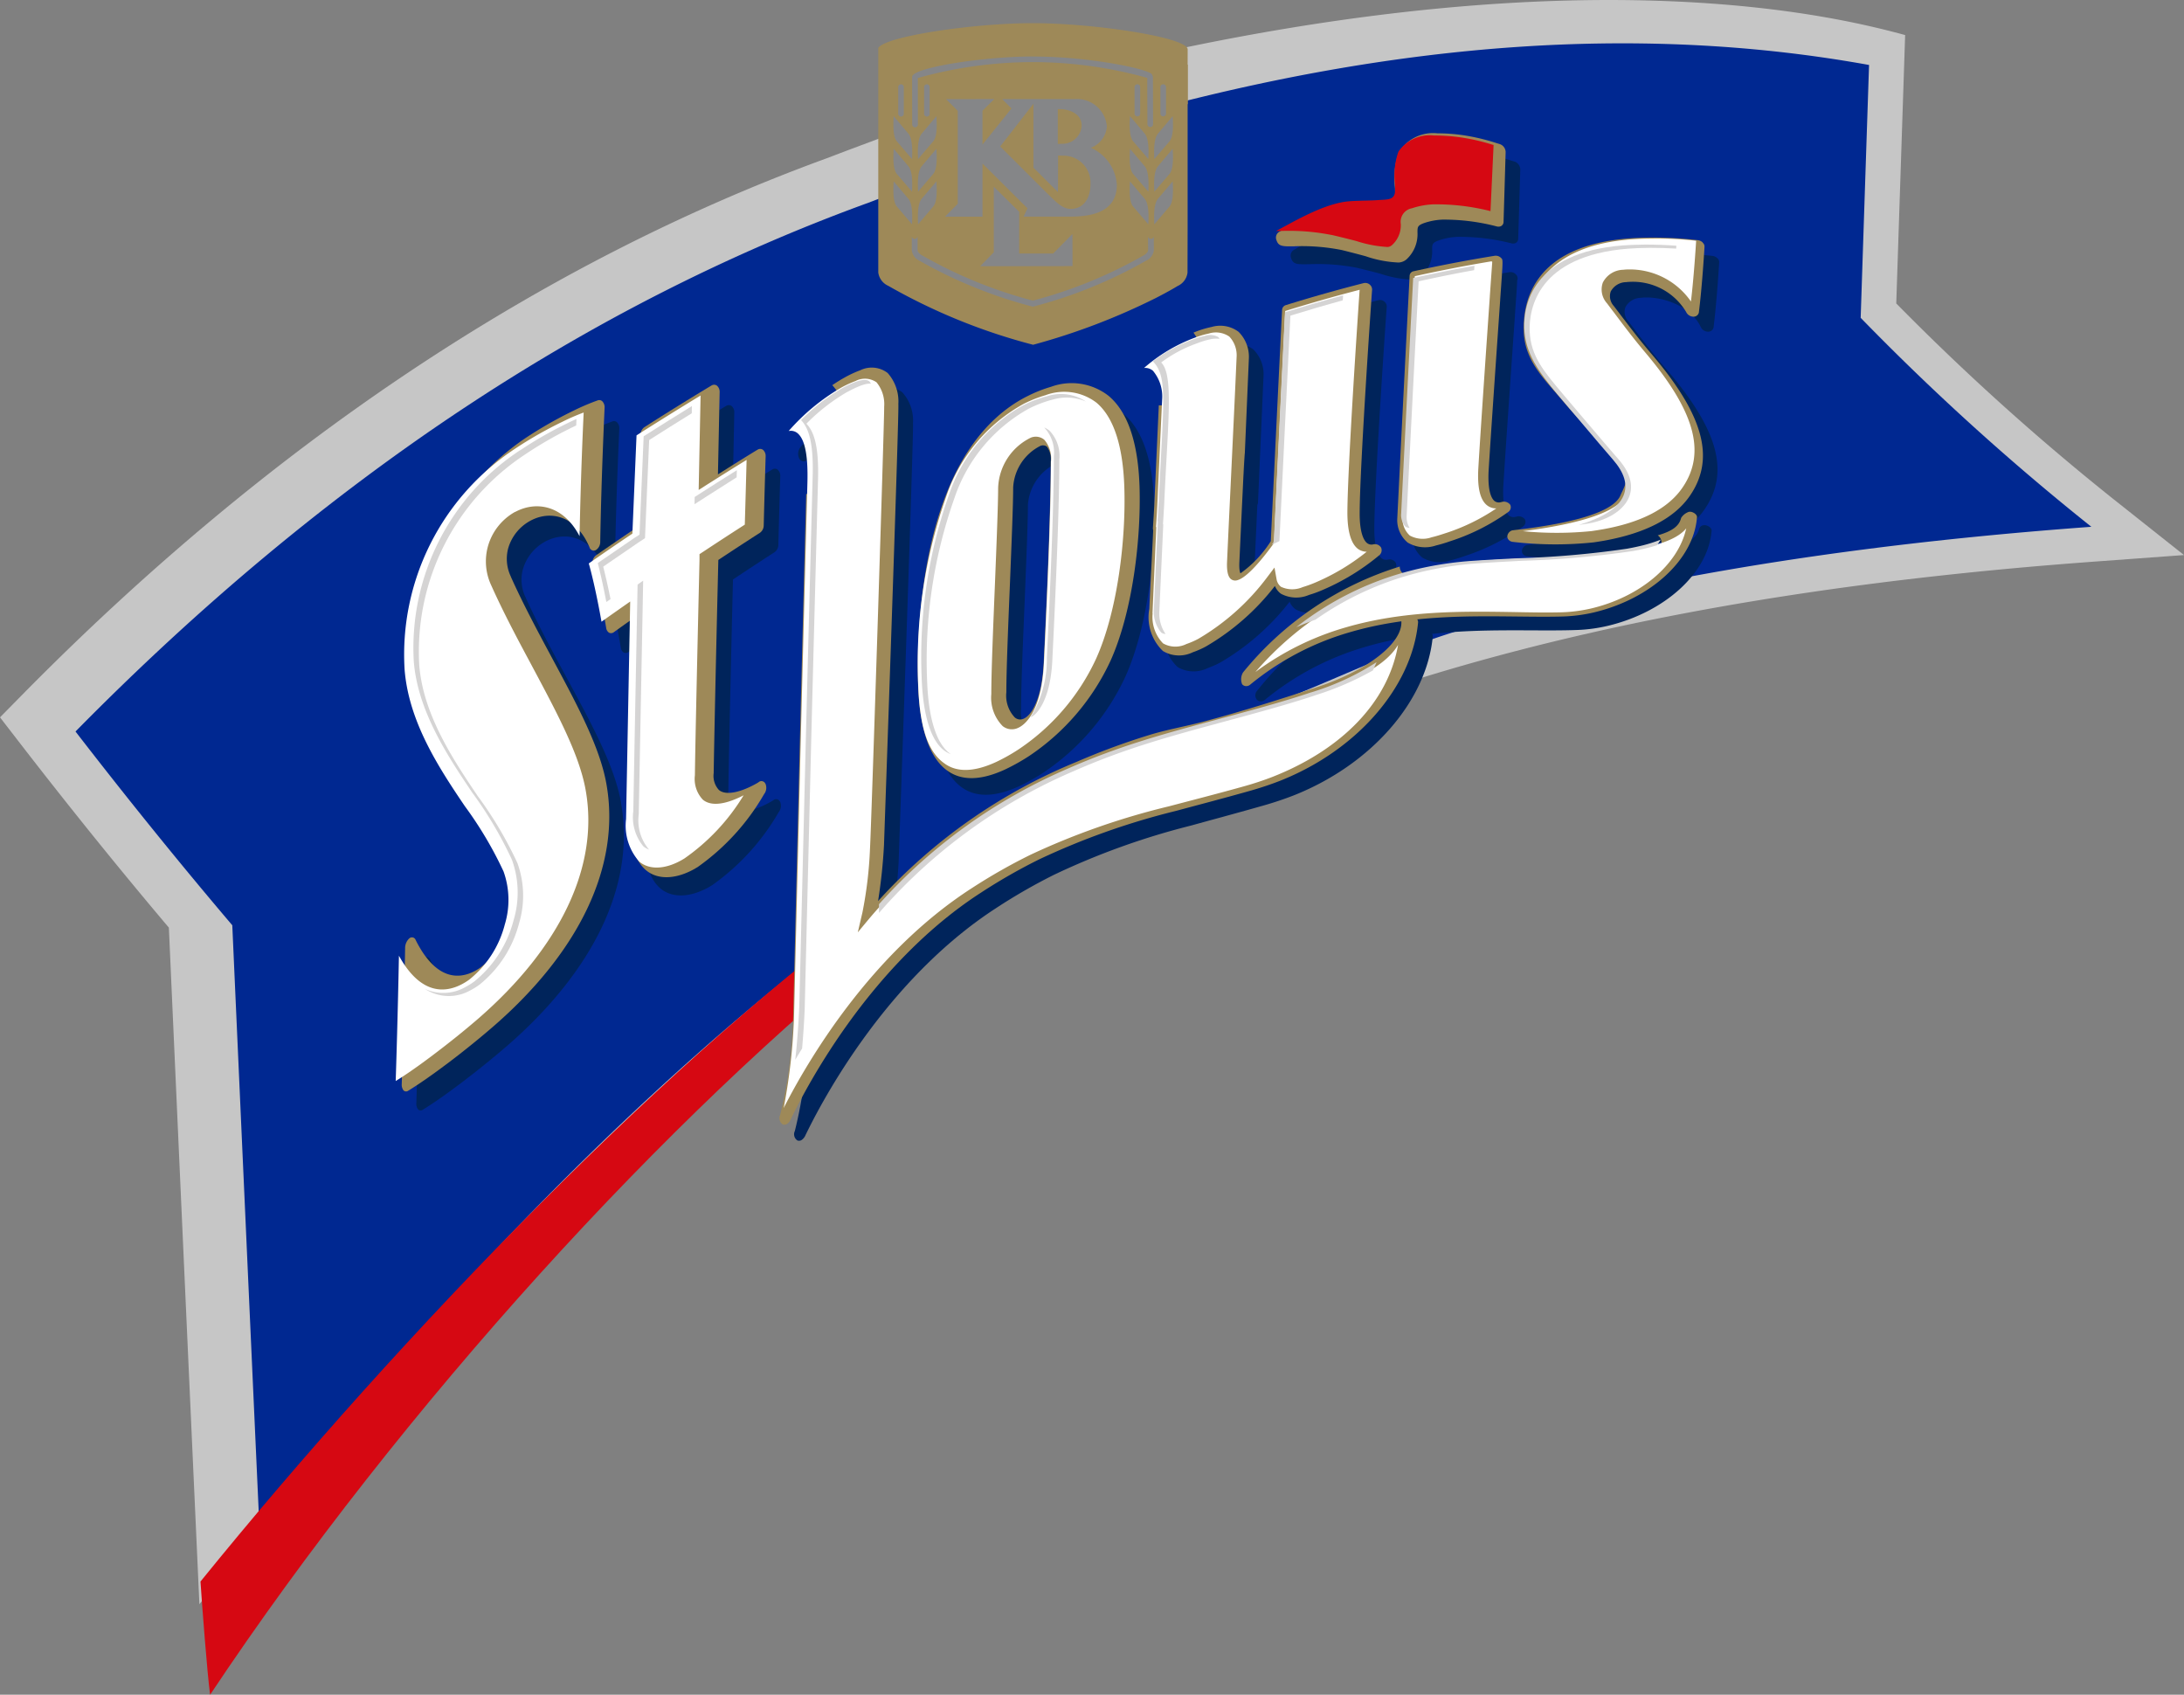 <svg id="Grupo_586" data-name="Grupo 586" xmlns="http://www.w3.org/2000/svg" xmlns:xlink="http://www.w3.org/1999/xlink" width="167.527" height="129.977" viewBox="0 0 167.527 129.977">
  <rect x="0" y="0" width="167.527" height="129.977" fill="#808080" stroke="none"/>
  <defs>
    <clipPath id="clip-path">
      <rect id="Rectángulo_1" data-name="Rectángulo 1" width="21.448" height="19.188" fill="none"/>
    </clipPath>
  </defs>
  <path id="Trazado_1" data-name="Trazado 1" d="M285.908,234.523a186.5,186.5,0,0,1-16.657-15.006l.682-20.583c-5.088-1.378-24.131-6.2-59.423,1.869l-1.523.4-.514-.116V212.6l-.005,1.929c-.176.1-.39.21-.638.336a40.286,40.286,0,0,1-6.894,2.687c-1.316-.385-2.488-.8-3.515-1.195-.854-.388-1.51-.726-1.94-.96v-8.451l-2.1.785v-1.664l-3.64,1.36c-.824.308-1.646.618-2.416.915-21.99,7.994-42.81,21.873-61.883,41.249l-1.645,1.671,1.432,1.855c3.816,4.944,7.689,9.742,11.52,14.273q1.01,22.587,2.021,44.822l.321,7.07,1.95-2.4.149,3.282,4.466-5.5c21.391-26.342,41.109-44.347,60.284-55.044,20.354-11.417,45.3-17.868,78.49-20.3l6.892-.505Z" transform="translate(-123.796 -196.245)" fill="#c6c6c6"/>
  <path id="Trazado_2" data-name="Trazado 2" d="M272.623,224.12q.321-9.74.643-19.39c-18.243-3.3-36.5-1.376-53.826,3.116v1.043l-.02,0v8.146L219.412,220a1.118,1.118,0,0,1-.657.88c-.009.005-.514.321-1.451.8a43.576,43.576,0,0,1-8.109,3.08,39.316,39.316,0,0,1-9.583-3.89,1.118,1.118,0,0,1-.659-.879v-5.62q-1.223.457-2.435.922c-21.46,7.8-41.717,21.147-60.829,40.558q6.013,7.786,12.026,14.86,1.029,23.025,2.059,45.682c19.2-23.637,39.31-43.53,61-55.629,2.852-1.6,5.552-3.658,8.707-4.451,9.58-2.406,15.419-6.308,23.445-8.533,15.477-4.292,31.579-6.471,47.392-7.63a189.3,189.3,0,0,1-17.7-16.032" transform="translate(-129.897 -199.747)" fill="#002891"/>
  <path id="Trazado_3" data-name="Trazado 3" d="M208.628,340.3c-17.007,12.188-37.764,33.64-53.252,52.744.1,1.592.528,7.181.737,8.684,14.724-22.114,35.24-44.56,52.515-58.25Z" transform="translate(-139.997 -271.747)" fill="#d60812"/>
  <path id="Trazado_4" data-name="Trazado 4" d="M233.78,291.565a.329.329,0,0,0-.461-.142.846.846,0,0,1-.07.053,2.3,2.3,0,0,1-.213.126c-.976.545-2.224.97-2.816.477a1.559,1.559,0,0,1-.4-1.277c.032-2.147.149-7.79.357-16.273q1.6-1.069,3.2-2.1a.7.7,0,0,0,.281-.555q.066-2.645.148-5.285a.627.627,0,0,0-.191-.476.355.355,0,0,0-.4-.034.122.122,0,0,0-.02.011c-1.019.623-2.031,1.26-3.047,1.907q.066-3.141.13-6.272a.611.611,0,0,0-.191-.488.361.361,0,0,0-.407-.035l-.006,0c-1.73,1.049-3.453,2.119-5.172,3.229a.7.7,0,0,0-.288.563q-.157,3.544-.306,7.1c-1.034.7-2.075,1.416-3.112,2.138a.71.71,0,0,0-.25.374.972.972,0,0,0-.005.491,44.029,44.029,0,0,1,1.035,4.678.5.5,0,0,0,.221.356.348.348,0,0,0,.347-.029s1.005-.725,1.556-1.111q-.158,7.7-.3,15.444c-.02,1.789.4,3.1,1.213,3.79.915.768,2.328.7,3.783-.14.063-.041.128-.076.189-.113a17.7,17.7,0,0,0,5.1-5.6.78.78,0,0,0,.1-.811" transform="translate(-173.953 -230.084)" fill="#00245b"/>
  <path id="Trazado_5" data-name="Trazado 5" d="M205.87,293.24c-.524-2.969-2.425-6.36-4.451-10.112-.993-1.832-2.017-3.754-2.88-5.662a3.105,3.105,0,0,1-.214-2.139,3.533,3.533,0,0,1,1.709-2.14c1.49-.814,3.468-.47,4.534,1.993a.334.334,0,0,0,.492.21.745.745,0,0,0,.332-.643c.093-5.256.334-10.147.332-10.193a.646.646,0,0,0-.141-.483.332.332,0,0,0-.372-.109,17.807,17.807,0,0,0-1.835.786,32.358,32.358,0,0,0-3.716,2.13,19.948,19.948,0,0,0-8.809,17.851,13.89,13.89,0,0,0,.441,2.5.706.706,0,0,1,.293.342c.8,1.916,2.693,2.787,3.553,4.637.324.7.632,1.405.931,2.119a21.135,21.135,0,0,1,2.4,5.831.6.6,0,0,1,0,.138l.019.043a5.234,5.234,0,0,1,.085,3.328,6.85,6.85,0,0,1-2.346,3.628c-.864.622-3.09,1.763-5.006-2.059a.3.3,0,0,0-.487-.106,1.014,1.014,0,0,0-.317.736c-.079,4.92-.259,10.35-.259,10.392a.711.711,0,0,0,.136.476.279.279,0,0,0,.356.026c1.3-.8,2.731-1.885,3.708-2.642,1.031-.8,2.065-1.653,2.922-2.4,6.453-5.662,9.7-12.211,8.579-18.48" transform="translate(-158.222 -231.645)" fill="#00245b"/>
  <path id="Trazado_6" data-name="Trazado 6" d="M327.113,264.378a.554.554,0,0,0-.581-.238.544.544,0,0,1-.477-.08c-.223-.164-.6-.7-.58-2.388.029-3.751.937-16.829.953-16.919a.49.49,0,0,0-.187-.4.516.516,0,0,0-.427-.11.013.013,0,0,0-.012,0q-3.006.776-5.995,1.72a.411.411,0,0,0-.286.386q-.437,8.744-.864,17.613a8.812,8.812,0,0,1-2.325,2.463s-.112-.137-.089-.8q.132-2.842.257-5.663a.545.545,0,0,0,.051-.182q.213-4.885.425-9.733a2.653,2.653,0,0,0-.791-2.028,2.349,2.349,0,0,0-2.067-.358,7.758,7.758,0,0,0-1.145.34c-.211.077-.408.164-.606.249,1.864,1.84,1.1,5.922-2.293,5.922h-.03q-.166,3.6-.328,7.211c-.056.985-.1,1.594-.1,1.636a.435.435,0,0,0,.022.159q-.145,3.233-.289,6.481a3.344,3.344,0,0,0,1.038,2.728,2.419,2.419,0,0,0,2.286.086,7.264,7.264,0,0,0,1-.444,18.529,18.529,0,0,0,5.305-4.656,1.353,1.353,0,0,0,.458.586,2.49,2.49,0,0,0,2.163.075,8.728,8.728,0,0,0,1.086-.4,17.728,17.728,0,0,0,4.3-2.655.5.5,0,0,0,.131-.593" transform="translate(-220.055 -221.225)" fill="#00245b"/>
  <path id="Trazado_7" data-name="Trazado 7" d="M274.674,290.1c1.116.8,2.617.737,4.444-.12a15.54,15.54,0,0,0,1.842-1.041,17.9,17.9,0,0,0,6.24-7.31c1.717-3.8,2.354-9.395,2.22-13.345-.119-3.342-.915-5.641-2.371-6.848a4.6,4.6,0,0,0-4.4-.666,10.539,10.539,0,0,0-1.753.7,13.442,13.442,0,0,0-6.266,7.477,39,39,0,0,0-2.193,14.579c.112,3.385.864,5.606,2.241,6.579m5.056-21.648a3.815,3.815,0,0,1,2.073-3.16.513.513,0,0,1,.512.044,1.571,1.571,0,0,1,.295,1.15c-.008,3.216-.192,8.211-.54,15.351-.133,2.7-.906,3.983-1.532,4.259a.628.628,0,0,1-.684-.089,2.4,2.4,0,0,1-.648-1.917c0-1.644.14-5.029.28-8.35.121-3.073.245-5.962.245-7.289" transform="translate(-200.888 -229.707)" fill="#00245b"/>
  <path id="Trazado_8" data-name="Trazado 8" d="M375.064,242.1c-.182-.24-.364-.477-.548-.713a1.089,1.089,0,0,1-.235-1.1,1.377,1.377,0,0,1,1.187-.723c.09-.011.185-.02.283-.022,1.566-.056,3.612.743,4.312,2.264a.626.626,0,0,0,.589.359.417.417,0,0,0,.387-.3c.26-2.022.435-5,.437-5.03a.38.38,0,0,0-.143-.309.638.638,0,0,0-.358-.173,29.981,29.981,0,0,0-3.494-.182c-.634.006-1.229.028-1.735.068-7.765.607-8.452,5.3-8.4,7.169a6.314,6.314,0,0,0,.225,1.453.58.58,0,0,1,.393.209c2.369,2.761,6.308,5.3,7.107,9.04a.65.65,0,0,1-.166.6,1.288,1.288,0,0,1,.112,1.1c-.395.926-2.171,1.669-5.117,2.231-1.246.237-2.367.377-2.973.452-.072.009-.138.021-.208.029a.532.532,0,0,0-.368.4.369.369,0,0,0,.08.309.5.5,0,0,0,.315.165,28.178,28.178,0,0,0,6.222,0c.278-.041.555-.087.819-.137,3.168-.591,5.375-1.745,6.554-3.451,2-2.889,1.025-6.2-2.992-10.844-.727-.847-1.253-1.514-2.294-2.868" transform="translate(-249.603 -216.725)" fill="#00245b"/>
  <path id="Trazado_9" data-name="Trazado 9" d="M356.6,243.087c.129-1.817.176-2.484.177-2.749,0,0,.006,0,.013.007a.424.424,0,0,0-.12-.44.568.568,0,0,0-.465-.166h-.009c-2.064.342-4.164.752-6.244,1.218a.38.38,0,0,0-.3.35c-.319,6.094-.635,12.244-.944,18.488a2.209,2.209,0,0,0,.8,1.843,2.634,2.634,0,0,0,2.175.2,10.749,10.749,0,0,0,1.059-.321,16.157,16.157,0,0,0,4.494-2.276.442.442,0,0,0,.137-.54.613.613,0,0,0-.61-.222l0,0a.645.645,0,0,1-.122.031.555.555,0,0,1-.464-.08c-.21-.162-.552-.684-.461-2.341.167-2.7.619-9.177.888-13.006" transform="translate(-240.399 -218.867)" fill="#00245b"/>
  <path id="Trazado_10" data-name="Trazado 10" d="M330.937,228.719a15.737,15.737,0,0,1,3.647.269c.692.167,1.3.322,1.817.459a8.814,8.814,0,0,0,2.522.462,1,1,0,0,0,.67-.3,2.6,2.6,0,0,0,.781-2c0-.4,0-.525.482-.709a5.077,5.077,0,0,1,1.426-.279,16.008,16.008,0,0,1,4.189.5.407.407,0,0,0,.137.011.361.361,0,0,0,.366-.371q.085-2.661.161-5.319a.653.653,0,0,0-.472-.606c-.078-.024-.147-.041-.227-.067a15.934,15.934,0,0,0-2.521-.586,13.981,13.981,0,0,0-2.018-.138,3.079,3.079,0,0,0-2.954,1.473,5.729,5.729,0,0,0-.294,2.741c.005.206.017.394.017.544,0,.238-.045.388-.788.439-.222.018-.483.024-.816.032s-.726.02-1.158.049c-.036,0-.071,0-.106.007a17,17,0,0,0-5.844,2.18l-.143.087a.512.512,0,0,0-.253.662c.157.48.463.475,1.379.459" transform="translate(-230.519 -208.454)" fill="#00245b"/>
  <path id="Trazado_11" data-name="Trazado 11" d="M358.742,280.095a.585.585,0,0,0-.155,0,.4.4,0,0,0-.345.281c-.211.88-1.431,1.486-3.713,1.9a80.955,80.955,0,0,1-9.125.774c-.828.043-1.65.09-2.449.147a27.676,27.676,0,0,0-4.917.75,25.515,25.515,0,0,0-13.73,8.881.524.524,0,0,0,0,.636.415.415,0,0,0,.47.114.434.434,0,0,0,.148-.084,21.557,21.557,0,0,1,7.574-4.028c4.452-1.343,8.985-1.318,12.636-1.309,1.354.007,2.631.015,3.791-.029a12.184,12.184,0,0,0,2.314-.318c4.355-1.037,7.705-4.046,7.958-7.3.013-.187-.212-.367-.455-.413" transform="translate(-227.908 -239.812)" fill="#00245b"/>
  <path id="Trazado_12" data-name="Trazado 12" d="M299.247,277.3a.724.724,0,0,0-.1.018.667.667,0,0,1-.088.029s0,.006-.011.011c-.122.063-.539-.252-.577-.125-.421,1.518-2.491,3.905-6.275,5.192-2.612.882-5.736,1.668-8.788,2.5-1.533.418-2.971.825-4.36,1.269a55.364,55.364,0,0,0-5.557,2.1,42.537,42.537,0,0,0-15.154,10.965,41,41,0,0,0,.455-4.287c.009-.395,1.181-33.307,1.1-33.622a3.235,3.235,0,0,0-.818-2.375,2.008,2.008,0,0,0-2.1-.2,8.5,8.5,0,0,0-1.2.561,17.05,17.05,0,0,0-4.55,3.9.811.811,0,0,0-.084.751.386.386,0,0,0,.505.257l.076-.037a.091.091,0,0,1,.016-.013,1.074,1.074,0,0,1,.2-.111.381.381,0,0,1,.432.047c.211.2.552.892.479,3.257-.029.976-.277,10.5-.517,20.1,0-.026-.492,20.062-.5,20.283a34.167,34.167,0,0,1-1,7.857.572.572,0,0,0,.192.727.358.358,0,0,0,.35-.052.818.818,0,0,0,.245-.294c1.305-2.722,6.214-11.992,14.619-17.454a43.648,43.648,0,0,1,4.473-2.575,56.4,56.4,0,0,1,10.5-3.773c1.809-.5,3.682-1,5.744-1.59.768-.225,1.522-.481,2.236-.763,5.907-2.377,10.089-7.211,10.569-12.115a.388.388,0,0,0-.138-.345.434.434,0,0,0-.374-.1" transform="translate(-189.86 -228.886)" fill="#00245b"/>
  <path id="Trazado_13" data-name="Trazado 13" d="M231.444,288.476a.331.331,0,0,0-.461-.146.729.729,0,0,1-.071.053c-.013.009-.091.06-.212.125-.974.54-2.225.957-2.815.458a1.586,1.586,0,0,1-.4-1.286c.034-2.158.15-7.83.357-16.354q1.6-1.062,3.2-2.09a.7.7,0,0,0,.281-.556c.044-1.771.094-3.545.148-5.312a.624.624,0,0,0-.191-.478.353.353,0,0,0-.4-.037l-.021.01c-1.018.62-2.03,1.254-3.047,1.9q.065-3.158.13-6.3a.629.629,0,0,0-.191-.492.36.36,0,0,0-.408-.038l-.005,0c-1.731,1.043-3.454,2.107-5.173,3.212a.7.7,0,0,0-.288.561q-.156,3.562-.306,7.138c-1.034.7-2.076,1.409-3.112,2.128a.713.713,0,0,0-.249.374.957.957,0,0,0-.005.494,44.811,44.811,0,0,1,1.035,4.708.507.507,0,0,0,.221.358.348.348,0,0,0,.347-.026s1-.722,1.556-1.107q-.158,7.74-.3,15.517c-.02,1.8.4,3.121,1.214,3.818.916.778,2.328.72,3.783-.112.062-.041.126-.076.189-.113a17.586,17.586,0,0,0,5.1-5.594.79.79,0,0,0,.1-.815" transform="translate(-172.741 -228.379)" fill="#9e8958"/>
  <path id="Trazado_14" data-name="Trazado 14" d="M196.2,274.11a3.147,3.147,0,0,1-.214-2.153,3.509,3.509,0,0,1,1.709-2.138c1.489-.808,3.467-.45,4.534,2.032a.337.337,0,0,0,.492.216.747.747,0,0,0,.332-.645c.092-5.28.336-10.194.331-10.24a.649.649,0,0,0-.14-.487.333.333,0,0,0-.373-.112,17.483,17.483,0,0,0-1.835.778,32.041,32.041,0,0,0-3.716,2.117,19.219,19.219,0,0,0-8.357,17.868c.337,4.254,3.337,7.238,5.413,10.291,1.169,1.732,1.628,3.873,2.242,5.4.385.951-.048,2.192-.377,3.4a6.809,6.809,0,0,1-2.346,3.628c-.863.62-3.089,1.749-5.005-2.1a.3.3,0,0,0-.488-.11,1.011,1.011,0,0,0-.316.738c-.081,4.943-.258,10.4-.259,10.436a.724.724,0,0,0,.136.48.277.277,0,0,0,.356.03c1.3-.8,2.732-1.874,3.709-2.625,1.03-.8,2.065-1.647,2.922-2.395,6.455-5.639,9.7-12.2,8.579-18.5-.525-2.987-2.424-6.408-4.451-10.192-.992-1.848-2.016-3.785-2.879-5.708" transform="translate(-157.011 -229.88)" fill="#9e8958"/>
  <path id="Trazado_15" data-name="Trazado 15" d="M324.744,261.8a.554.554,0,0,0-.581-.243.545.545,0,0,1-.477-.085c-.223-.166-.6-.712-.58-2.408.028-3.774.938-16.933.953-17.024a.5.5,0,0,0-.186-.408.521.521,0,0,0-.427-.114.014.014,0,0,0-.013,0q-3,.763-5.994,1.694a.406.406,0,0,0-.286.386q-.438,8.8-.864,17.719a8.745,8.745,0,0,1-2.326,2.463s-.113-.139-.088-.806c.942-20.31-.172,5.458.732-15.669a2.7,2.7,0,0,0-.791-2.046,2.346,2.346,0,0,0-2.066-.373,7.6,7.6,0,0,0-1.145.336c-.087.031-.165.068-.249.1,1.467,1.958.6,5.578-2.591,5.578-.023,0-.044,0-.067,0q-.178,3.872-.352,7.766c-.056.991-.1,1.6-.1,1.646a.436.436,0,0,0,.022.161c-.1,2.168-.2,3.861-.3,6.039a3.588,3.588,0,0,0,1.045,3.228,2.406,2.406,0,0,0,2.285.1,7.081,7.081,0,0,0,1-.439,18.362,18.362,0,0,0,5.306-4.649,1.38,1.38,0,0,0,.458.593,2.483,2.483,0,0,0,2.162.092,8.906,8.906,0,0,0,1.087-.4,17.529,17.529,0,0,0,4.3-2.643.5.5,0,0,0,.131-.6" transform="translate(-218.81 -219.81)" fill="#9e8958"/>
  <path id="Trazado_16" data-name="Trazado 16" d="M272.337,287.295c1.117.813,2.617.759,4.445-.088a15.656,15.656,0,0,0,1.842-1.034,17.77,17.77,0,0,0,6.24-7.308c1.716-3.815,2.353-9.434,2.22-13.408-.118-3.364-.915-5.681-2.371-6.9a4.6,4.6,0,0,0-4.405-.7,10.386,10.386,0,0,0-1.752.688c-2.711,1.33-4.874,3.915-6.266,7.478-1.833,4.576-2.336,10.617-2.194,14.644.11,3.405.864,5.642,2.241,6.631m5.056-21.733a3.807,3.807,0,0,1,2.073-3.165.509.509,0,0,1,.512.048,1.591,1.591,0,0,1,.295,1.159c-.007,3.235-.192,8.257-.54,15.435-.134,2.717-.906,4-1.533,4.273a.628.628,0,0,1-.683-.094,2.437,2.437,0,0,1-.648-1.933c0-1.653.14-5.057.279-8.4.123-3.09.245-5.994.245-7.328" transform="translate(-199.676 -228.195)" fill="#9e8958"/>
  <path id="Trazado_17" data-name="Trazado 17" d="M379,234.037a.633.633,0,0,0-.357-.176,29.731,29.731,0,0,0-3.493-.2c-.635,0-1.23.021-1.735.058-7.766.568-8.2,5.262-8.143,7.142.079,2.28,1.56,3.625,3.1,5.45,1.162,1.375,2.092,2.2,3.36,3.678.346.413.781.943,1.133,1.349.63.722.033,1.586-.178,2.1-.4.93-2.168,1.668-5.117,2.215-1.246.23-2.367.364-2.972.435-.072.008-.138.02-.209.027a.531.531,0,0,0-.369.4.381.381,0,0,0,.081.312.493.493,0,0,0,.315.169,28,28,0,0,0,6.222.039c.278-.041.555-.084.819-.132,3.169-.574,5.374-1.722,6.555-3.434,2-2.9,1.025-6.246-2.992-10.944-.727-.859-1.253-1.533-2.294-2.9-.184-.244-.364-.483-.548-.722a1.11,1.11,0,0,1-.235-1.105,1.361,1.361,0,0,1,1.187-.721c.09-.011.184-.019.283-.022a4.757,4.757,0,0,1,4.313,2.306.627.627,0,0,0,.588.365.413.413,0,0,0,.387-.3c.261-2.037.436-5.035.437-5.065a.373.373,0,0,0-.144-.313" transform="translate(-248.391 -215.438)" fill="#9e8958"/>
  <path id="Trazado_18" data-name="Trazado 18" d="M354.262,240.486c.223-3.172.225-3.043.069-3.2a.567.567,0,0,0-.465-.169h-.013c-2.06.333-4.16.732-6.239,1.19a.372.372,0,0,0-.3.35c-.321,6.132-.634,12.321-.945,18.6a2.243,2.243,0,0,0,.8,1.86,2.621,2.621,0,0,0,2.174.219,10.447,10.447,0,0,0,1.059-.316,16.023,16.023,0,0,0,4.494-2.262.445.445,0,0,0,.138-.543.615.615,0,0,0-.611-.226h0a.618.618,0,0,1-.122.031.553.553,0,0,1-.463-.083c-.212-.165-.553-.693-.462-2.361.168-2.719.62-9.236.888-13.09" transform="translate(-239.188 -217.502)" fill="#9e8958"/>
  <path id="Trazado_19" data-name="Trazado 19" d="M328.6,225.9a15.64,15.64,0,0,1,3.647.293q1.04.259,1.817.472a8.8,8.8,0,0,0,2.522.481,1,1,0,0,0,.671-.3,2.625,2.625,0,0,0,.78-2.007c0-.407,0-.528.482-.71a5,5,0,0,1,1.426-.273,15.938,15.938,0,0,1,4.19.527.4.4,0,0,0,.137.011.361.361,0,0,0,.367-.372q.082-2.68.16-5.355a.659.659,0,0,0-.473-.611c-.078-.025-.147-.042-.227-.069a15.854,15.854,0,0,0-2.521-.6,13.9,13.9,0,0,0-2.017-.15,3.055,3.055,0,0,0-2.954,1.467,5.806,5.806,0,0,0-.294,2.758c0,.207.017.4.017.548,0,.239-.044.39-.788.437-.221.017-.483.022-.816.027s-.725.016-1.158.042c-.035,0-.071,0-.106.007a16.871,16.871,0,0,0-5.845,2.159c-.053.033-.1.057-.143.087a.515.515,0,0,0-.253.665c.159.484.464.481,1.379.47" transform="translate(-229.307 -207.012)" fill="#9e8958"/>
  <path id="Trazado_20" data-name="Trazado 20" d="M356.435,277.951a.568.568,0,0,0-.155,0,1.127,1.127,0,0,0-.605.471c-.15.626-.687,1.016-1.793,1.334a.664.664,0,0,1-.2,1.189c-6.167,1.42-12.585.417-18.753,1.871a.68.68,0,0,1-.836-.665,24.944,24.944,0,0,0-12.024,8.124,1.013,1.013,0,0,0-.067.9.416.416,0,0,0,.47.117.4.4,0,0,0,.147-.084,21.352,21.352,0,0,1,7.574-4c4.453-1.321,8.986-1.265,12.637-1.229,1.353.015,2.632.033,3.792,0a12.1,12.1,0,0,0,2.314-.3c4.355-1.015,7.7-4.023,7.957-7.306.013-.189-.213-.37-.455-.42" transform="translate(-226.723 -238.697)" fill="#9e8958"/>
  <path id="Trazado_21" data-name="Trazado 21" d="M297.286,274.674a.433.433,0,0,0-.374-.1.634.634,0,0,0-.1.019c-.025.009-.057.02-.088.028,0,0,0,.005-.011.011-.123.062-.586.12-.576.253.13,1.66-2.528,3.75-6.312,5.019-2.612.87-5.665,1.842-8.718,2.66-1.532.411-2.993.653-4.38,1.089a53.3,53.3,0,0,0-5.485,2.029A41.977,41.977,0,0,0,256,296.365a41.558,41.558,0,0,0,.455-4.307c.01-.4,1.18-33.479,1.1-33.8a3.282,3.282,0,0,0-.818-2.393,2,2,0,0,0-2.1-.213,8.4,8.4,0,0,0-1.2.557c-.33.181-.644.381-.95.588a4.58,4.58,0,0,1,.912,1.52,19.5,19.5,0,0,1,.709,2.523,3.467,3.467,0,0,1-2.376,4.185,2.939,2.939,0,0,1-1.246.114c-.073,2.724-.287,11.007-.494,19.35,0-.026-.491,20.163-.5,20.384a34.394,34.394,0,0,1-1,7.892.579.579,0,0,0,.192.73.355.355,0,0,0,.35-.048.8.8,0,0,0,.244-.294c1.307-2.726,6.214-12.007,14.62-17.437a43.218,43.218,0,0,1,4.473-2.556,55.813,55.813,0,0,1,10.5-3.716c1.81-.487,3.682-.975,5.744-1.558.768-.221,1.521-.473,2.236-.752,5.905-2.347,10.088-7.185,10.569-12.118a.4.4,0,0,0-.138-.347" transform="translate(-188.646 -227.256)" fill="#9e8958"/>
  <path id="Trazado_22" data-name="Trazado 22" d="M245.831,262.564a2.882,2.882,0,0,0,.8,2.3,1.9,1.9,0,0,0,1.789.05,6.347,6.347,0,0,0,.916-.4,17.906,17.906,0,0,0,5.3-4.749c.182-.24.364-.479.539-.715.056.286.105.575.157.861a.943.943,0,0,0,.345.614,2.037,2.037,0,0,0,1.669.022,9.327,9.327,0,0,0,1.006-.367,16.734,16.734,0,0,0,3.9-2.345,1.149,1.149,0,0,1-.682-.226c-.539-.418-.812-1.39-.8-2.88.031-3.612.823-15.337.939-16.984q-2.861.741-5.709,1.626-.438,8.84-.864,17.812c-.026.036-.05.071-.077.1-.41.556-1.807,2.453-2.7,2.726a.541.541,0,0,1-.521-.074c-.23-.192-.328-.618-.3-1.305.207-4.593.534-11.131.734-15.724a2.086,2.086,0,0,0-.559-1.572,1.821,1.821,0,0,0-1.574-.235,7.018,7.018,0,0,0-1.067.318,12.552,12.552,0,0,0-3.9,2.324.9.9,0,0,1,.687.219,3.078,3.078,0,0,1,.7,2.216q-.191,4.061-.373,8.144c-.054.938-.079,1.37-.1,1.586a.451.451,0,0,0,.025.061q-.148,3.293-.291,6.6m-15.966,11.5c.967.713,2.306.66,3.959-.1a14.143,14.143,0,0,0,1.75-.984,16.863,16.863,0,0,0,5.943-6.97c1.668-3.723,2.285-9.244,2.152-13.154-.109-3.185-.828-5.348-2.132-6.453a4.08,4.08,0,0,0-3.914-.576,9.819,9.819,0,0,0-1.662.657,12.809,12.809,0,0,0-5.966,7.144,38.24,38.24,0,0,0-2.143,14.291c.107,3.177.657,5.188,2.014,6.145m3.6-5.313c0-1.683.143-5.113.281-8.481.124-3.1.242-6.013.244-7.343a4.453,4.453,0,0,1,2.521-3.85,1.017,1.017,0,0,1,1.019.167,2.2,2.2,0,0,1,.51,1.684c-.009,3.244-.186,8.277-.54,15.467-.195,3.874-1.564,4.765-1.978,4.946a1.124,1.124,0,0,1-1.187-.138,3.105,3.105,0,0,1-.87-2.452m38.239-30.5c.09-1.3.162-2.266.187-2.645-.016-.016-.036-.032-.056-.049-1.946.324-3.924.706-5.883,1.141q-.484,9.147-.94,18.462a1.743,1.743,0,0,0,.559,1.433,2.071,2.071,0,0,0,1.677.129c.361-.084.715-.2.989-.29a15.323,15.323,0,0,0,3.97-1.924,1.132,1.132,0,0,1-.711-.233c-.535-.422-.757-1.353-.673-2.835.162-2.743.613-9.309.883-13.189m-22.283,33.018c-1.519.411-2.961.814-4.34,1.25a54.453,54.453,0,0,0-5.51,2.059,41.56,41.56,0,0,0-15.394,11.3c-.318.38-.639.764-.953,1.147.116-.51.236-1.018.355-1.53a31.332,31.332,0,0,0,.579-4.882c.112-2.018,1.09-32.439,1.088-33.851,0-.018,0-.039,0-.057a2.638,2.638,0,0,0-.586-1.867,1.556,1.556,0,0,0-1.611-.1,8.014,8.014,0,0,0-1.121.521,16.039,16.039,0,0,0-4.008,3.315.81.81,0,0,1,.742.223c.535.519.759,1.782.692,3.872-.024.976-.277,10.544-.523,20.192,0-.027-.489,20.16-.494,20.4a45.028,45.028,0,0,1-.8,7.237c1.81-3.556,6.643-11.854,14.443-16.871a43,43,0,0,1,4.526-2.571,55.691,55.691,0,0,1,10.59-3.7c1.806-.477,3.668-.951,5.722-1.525.751-.208,1.479-.448,2.17-.714,5.35-2.091,8.922-5.753,9.676-10.141-.833,1.429-2.938,2.643-6.384,3.793-2.65.888-5.781,1.668-8.859,2.5m33.519-13.635a80.462,80.462,0,0,1-9.225.743c-.828.038-1.653.083-2.446.133a27.5,27.5,0,0,0-4.813.717,24.7,24.7,0,0,0-12.736,7.833,21.691,21.691,0,0,1,6.91-3.419c4.541-1.329,9.123-1.239,12.812-1.183,1.34.026,2.62.049,3.753.02a11.613,11.613,0,0,0,2.183-.272c3.79-.859,6.776-3.359,7.391-6.167-.588.727-1.85,1.241-3.828,1.594m1.336-23.823c-.62,0-1.2.023-1.691.058-7.378.554-8.035,4.971-7.979,6.731.071,2.117,1.206,3.667,2.675,5.418,1.172,1.383,1.914,2.273,3.183,3.757.357.413.706.825,1.061,1.234.768.882,1.008,1.656.719,2.337-.473,1.106-2.343,1.931-5.547,2.531-.948.178-1.828.3-2.468.378a26.583,26.583,0,0,0,5.282-.006c.275-.041.538-.081.8-.127,2.991-.526,5.066-1.594,6.165-3.2,1.874-2.728.913-5.946-2.941-10.478-.732-.877-1.262-1.558-2.3-2.946-.189-.241-.368-.484-.55-.725a1.571,1.571,0,0,1-.314-1.585,1.8,1.8,0,0,1,1.572-.981,2.9,2.9,0,0,1,.324-.023,5.711,5.711,0,0,1,4.862,2.455c.216-1.787.364-4.1.4-4.658a28.1,28.1,0,0,0-3.244-.175m-87.346,20.977c1.592-.861,3.692-.544,4.942,1.86.082-4.445.266-8.49.313-9.487a16.748,16.748,0,0,0-1.629.708,30.2,30.2,0,0,0-3.657,2.085,18.892,18.892,0,0,0-8.45,16.912c.314,4,2.6,7.5,4.623,10.489a29.294,29.294,0,0,1,2.965,5,6.476,6.476,0,0,1,.1,4.066,7.956,7.956,0,0,1-2.722,4.231c-.953.687-3.332,1.928-5.4-1.83-.079,4.193-.211,8.551-.249,9.611,1.235-.761,2.567-1.763,3.494-2.477,1.014-.779,2.038-1.613,2.877-2.342,6.15-5.355,9.254-11.564,8.205-17.472-.5-2.862-2.366-6.245-4.36-9.989-1-1.86-2.027-3.814-2.9-5.766a4.324,4.324,0,0,1-.255-2.908,4.379,4.379,0,0,1,2.1-2.7m14.4,22.076a2.308,2.308,0,0,1-.61-1.867c.028-2.182.151-7.915.354-16.521,0-.147,0-.3,0-.443.085-.053.157-.105.244-.159,1.074-.712,2.156-1.416,3.23-2.105q.074-2.483.138-4.964c-1.044.64-2.093,1.3-3.137,1.959-.182.121-.36.233-.539.344q.073-3.622.146-7.241-2.452,1.489-4.913,3.055-.159,3.764-.318,7.538l-.23.152q-1.563,1.053-3.115,2.133c.141.484.536,1.99.977,4.47.388-.282,2.2-1.551,2.2-1.548q-.159,8.316-.317,16.686a4.153,4.153,0,0,0,1,3.248c.778.67,2.006.614,3.288-.117.062-.036.122-.071.184-.109a15.974,15.974,0,0,0,4.545-4.847c-.775.4-2.277,1.043-3.128.335" transform="translate(-157.416 -215.519)" fill="#fff"/>
  <path id="Trazado_23" data-name="Trazado 23" d="M331.436,225.2c.717.166,1.349.326,1.9.469a9.39,9.39,0,0,0,2.374.455.536.536,0,0,0,.35-.135,2.046,2.046,0,0,0,.682-1.634,1.056,1.056,0,0,1,.859-1.2,5.956,5.956,0,0,1,1.646-.3,16.954,16.954,0,0,1,4.377.519q.12-2.543.237-5.073a.666.666,0,0,0-.089-.022,15.576,15.576,0,0,0-2.49-.568,14.661,14.661,0,0,0-2-.138,2.908,2.908,0,0,0-2.718,1.237,5.388,5.388,0,0,0-.272,2.43c.009.219.014.411.011.571-.019.734-.559.663-1.354.72-.245.019-.523.024-.885.035-.345.007-.739.021-1.173.043a.867.867,0,0,1-.106.011c-1.9.145-4.273,1.576-5.609,2.278.1,0,.223,0,.33,0a16.775,16.775,0,0,1,3.936.308" transform="translate(-229.293 -207.182)" fill="#d60812"/>
  <path id="Trazado_24" data-name="Trazado 24" d="M197.839,265.853a18.133,18.133,0,0,0-8.157,16.184c.294,3.748,2.512,7.151,4.487,10.078a29.988,29.988,0,0,1,3.043,5.151,7.393,7.393,0,0,1,.125,4.641,8.883,8.883,0,0,1-3.024,4.7,5.464,5.464,0,0,1-.722.446,3.39,3.39,0,0,1-3.058.112,3.349,3.349,0,0,0,3.477.12,5.164,5.164,0,0,0,.72-.448,8.877,8.877,0,0,0,3.026-4.692,7.361,7.361,0,0,0-.125-4.633,29.59,29.59,0,0,0-3.044-5.136c-1.974-2.921-4.193-6.316-4.486-10.057a18.1,18.1,0,0,1,8.156-16.165,29.72,29.72,0,0,1,3.594-2.061c.1-.051.192-.091.29-.136.007-.179.016-.35.021-.5-.226.1-.471.213-.731.343a29.935,29.935,0,0,0-3.593,2.061" transform="translate(-157.943 -231.322)" fill="#d5d4d4"/>
  <path id="Trazado_25" data-name="Trazado 25" d="M289.564,282.453c.355-7.206.533-12.239.54-15.444a2.79,2.79,0,0,0-.739-2.185,1.653,1.653,0,0,0-.431-.266s.009.005.011.009a2.8,2.8,0,0,1,.74,2.192c-.006,3.211-.185,8.255-.54,15.475a8.429,8.429,0,0,1-1.236,4.53c.011.089,1.467-.634,1.655-4.31" transform="translate(-208.845 -231.777)" fill="#d5d4d4"/>
  <path id="Trazado_26" data-name="Trazado 26" d="M272.388,286.66a2.026,2.026,0,0,0,.483.255c-.022-.015-.044-.024-.064-.04-1.059-.766-1.67-2.72-1.768-5.636a37.3,37.3,0,0,1,2.1-13.973,12.328,12.328,0,0,1,5.7-6.852,9.512,9.512,0,0,1,1.576-.626c.084-.023.17-.047.259-.068a3.744,3.744,0,0,1,2.545.146,3.432,3.432,0,0,0-2.965-.407c-.088.021-.174.043-.259.066a9.479,9.479,0,0,0-1.575.626,12.318,12.318,0,0,0-5.7,6.859,37.432,37.432,0,0,0-2.1,14c.1,2.924.708,4.882,1.768,5.651" transform="translate(-199.925 -229.071)" fill="#d5d4d4"/>
  <path id="Trazado_27" data-name="Trazado 27" d="M347.582,258.815a1.635,1.635,0,0,1-.224-.895c.3-6.029.605-12.051.922-18.015,1.4-.31,2.828-.6,4.258-.856.007-.111.015-.223.023-.335-1.576.279-3.152.591-4.7.936-.315,5.978-.623,12.011-.921,18.058a1.337,1.337,0,0,0,.323,1.009.656.656,0,0,0,.318.1" transform="translate(-239.461 -218.329)" fill="#d5d4d4"/>
  <path id="Trazado_28" data-name="Trazado 28" d="M327.759,244.989c1.419-.438,2.743-.825,4.016-1.176.01-.135.018-.263.027-.379-1.408.381-2.879.806-4.461,1.3q-.431,8.659-.847,17.443l-.04.211-.126.167c.2-.085.4-.175.589-.271q.413-8.71.842-17.291" transform="translate(-228.776 -220.781)" fill="#d5d4d4"/>
  <path id="Trazado_29" data-name="Trazado 29" d="M307.831,262.606c-.044.775-.072,1.208-.09,1.46.006.02.014.038.021.058q-.148,3.328-.3,6.666a2.486,2.486,0,0,0,.564,1.842.653.653,0,0,0,.328.109,2.8,2.8,0,0,1-.475-1.735q.149-3.331.3-6.651c-.006-.02-.014-.039-.02-.058.018-.25.043-.682.089-1.457.275-6.315.749-9.956-.229-10.924a10.361,10.361,0,0,1,2.774-1.476,6.225,6.225,0,0,1,.983-.3h0a2.136,2.136,0,0,1,.723-.037.662.662,0,0,0-.109-.141,1.3,1.3,0,0,0-1.032-.082h0a6.4,6.4,0,0,0-.983.3,12.088,12.088,0,0,0-3,1.644c1.2,1.2.785,3.234.458,10.783" transform="translate(-218.949 -224.116)" fill="#d5d4d4"/>
  <path id="Trazado_30" data-name="Trazado 30" d="M356.024,283.033a72.277,72.277,0,0,1-8.5.743l-.821.042c-.825.043-1.645.089-2.437.143a26.438,26.438,0,0,0-4.7.715l-.329.085a23.678,23.678,0,0,0-8.644,4.3q.724-.313,1.479-.581a23.611,23.611,0,0,1,7.584-3.525l.328-.083a26.819,26.819,0,0,1,4.7-.72c.792-.053,1.612-.1,2.438-.144l.819-.043a72.671,72.671,0,0,0,8.506-.75c.264-.048.519-.1.759-.155.385-.087.732-.183,1.058-.284.1-.142.195-.282.277-.427a11.342,11.342,0,0,1-1.753.526c-.241.055-.494.107-.761.154" transform="translate(-231.16 -240.957)" fill="#d5d4d4"/>
  <path id="Trazado_31" data-name="Trazado 31" d="M254.48,258.226a7.664,7.664,0,0,1,1.044-.49c.076-.025.157-.052.234-.073a1.544,1.544,0,0,1,.5-.061.616.616,0,0,0-.118-.173c-.149-.13-.417-.144-.8-.044-.076.02-.157.046-.234.072a7.949,7.949,0,0,0-1.044.488A14.756,14.756,0,0,0,250.9,260.4c.687.7.961,2.062.888,4.406-.027.975-.278,10.53-.524,20.166q-.248,10.173-.5,20.392c-.073,1.64-.186,2.993-.308,4.095.166-.283.343-.573.524-.865.078-.882.151-1.886.2-3.038q.247-10.2.494-20.352c.247-9.62.5-19.154.525-20.129.073-2.341-.2-3.7-.889-4.4a14.716,14.716,0,0,1,3.158-2.452" transform="translate(-189.454 -228.177)" fill="#d5d4d4"/>
  <path id="Trazado_32" data-name="Trazado 32" d="M225.042,306.964q.121-6.52.246-13.028.046-2.449.092-4.9s-.172.118-.428.3q-.041,2.169-.083,4.339-.126,6.515-.246,13.05a3.489,3.489,0,0,0,.77,2.684,1.37,1.37,0,0,0,.455.257.171.171,0,0,1-.037-.027,3.459,3.459,0,0,1-.77-2.675" transform="translate(-176.045 -244.501)" fill="#d5d4d4"/>
  <path id="Trazado_33" data-name="Trazado 33" d="M375.844,234.767c-.631.008-1.176.028-1.647.063-6.979.547-7.61,4.645-7.557,6.316.064,1.955,1.1,3.374,2.55,5.108,1.17,1.381,1.916,2.272,3.188,3.763.2.234,1.06,1.237,1.06,1.235.892,1.024,1.164,1.949.808,2.785-.394.921-1.521,1.65-3.428,2.235.265-.038.521-.076.769-.119,2.508-.444,4.5-2.382,2.292-4.91l-1.062-1.23c-1.273-1.487-2.018-2.375-3.185-3.75-1.452-1.729-2.509-2.927-2.576-4.877-.052-1.667.577-5.755,7.558-6.307.473-.035,1.016-.056,1.646-.063.711,0,1.409.019,2.035.057.006-.075.01-.15.013-.218-.725-.058-1.591-.091-2.466-.089" transform="translate(-249.72 -216.007)" fill="#d5d4d4"/>
  <path id="Trazado_34" data-name="Trazado 34" d="M297.322,304.346l-.36.12c-2.3.757-4.966,1.454-7.54,2.149l-1.007.273c-1.483.407-2.929.814-4.322,1.26-.871.276-1.743.577-2.589.892-.977.363-1.941.755-2.865,1.163A41.462,41.462,0,0,0,264.163,320.6v.668a41.352,41.352,0,0,1,14.9-10.861c.925-.409,1.888-.8,2.864-1.164.848-.316,1.718-.617,2.589-.894,1.392-.446,2.839-.855,4.322-1.265l1.006-.272c2.577-.7,5.241-1.4,7.543-2.155l.359-.121a23.021,23.021,0,0,0,4.3-1.866c.1-.209.2-.422.284-.635a19.926,19.926,0,0,1-5.007,2.315" transform="translate(-196.74 -251.248)" fill="#d5d4d4"/>
  <path id="Trazado_35" data-name="Trazado 35" d="M234.4,273.287c0,.184-.007.369-.011.552q.466-.3.932-.6c.151-.1,1.453-.932,2.3-1.463.006-.182.008-.365.015-.547-.733.452-2.555,1.615-2.736,1.734l-.5.322" transform="translate(-181.115 -235.167)" fill="#d5d4d4"/>
  <path id="Trazado_36" data-name="Trazado 36" d="M222.211,270.948l-.451.29q-1.377.933-2.754,1.889c.152.587.389,1.586.658,2.99.09-.062.2-.141.32-.224-.229-1.135-.429-1.978-.56-2.491q1.376-.954,2.753-1.886l.451-.295q.159-3.768.319-7.525,1.633-1.042,3.267-2.053c0-.184.008-.369.011-.553q-1.848,1.138-3.7,2.317-.16,3.766-.319,7.541" transform="translate(-173.152 -229.945)" fill="#d5d4d4"/>
  <path id="Trazado_37" data-name="Trazado 37" d="M287.593,201.9c0-.927-7.192-2.011-11.885-2.012-4.5,0-11.3,1-11.847,1.9v17.222a1.3,1.3,0,0,0,.763,1.022,45.466,45.466,0,0,0,11.113,4.523,50.515,50.515,0,0,0,9.4-3.58c1.087-.554,1.674-.92,1.683-.926a1.3,1.3,0,0,0,.761-1.023l.009-3.456v-9.471l.022,0v-3.034l-.022,0Z" transform="translate(-196.491 -198.112)" fill="#9e8958"/>
  <g id="Grupo_3" data-name="Grupo 3" transform="translate(68.53 4.334)" style="mix-blend-mode: multiply;isolation: isolate">
    <g id="Grupo_2" data-name="Grupo 2" transform="translate(0 0)">
      <g id="Grupo_1" data-name="Grupo 1" clip-path="url(#clip-path)">
        <path id="Trazado_38" data-name="Trazado 38" d="M268.137,218.018l1.138-1.338c.359-.372.3-1.418.27-1.959l-1.1,1.3c-.373.4-.336,1.424-.308,1.994m0-2.5,1.138-1.335c.359-.375.3-1.419.27-1.959l-1.1,1.307c-.373.4-.336,1.418-.308,1.988m0-2.5,1.138-1.336c.359-.371.3-1.415.27-1.959l-1.1,1.305c-.373.4-.336,1.42-.308,1.99m-1.87,1.705c-.029.541-.089,1.588.268,1.959l1.141,1.338c.024-.57.063-1.592-.309-1.994Zm0-2.5c-.029.54-.089,1.584.268,1.959l1.141,1.335c.024-.57.063-1.587-.309-1.988Zm0-2.5c-.029.544-.089,1.588.268,1.959l1.141,1.336c.024-.57.063-1.588-.309-1.99Zm2.545-2.444a.214.214,0,0,1,.214.214v2.048a.216.216,0,0,1-.214.213.214.214,0,0,1-.214-.213v-2.048a.211.211,0,0,1,.214-.214m-1.983,0a.212.212,0,0,1,.214.214v2.048a.214.214,0,0,1-.429,0v-2.048a.213.213,0,0,1,.215-.214m19.387,11.638.007,1.093a1,1,0,0,1-.581.788A35.463,35.463,0,0,1,277,224.317l-.063.016-.062-.016a35.827,35.827,0,0,1-8.634-3.511,1.027,1.027,0,0,1-.589-.8l.005-1.093a.222.222,0,1,0,.444,0l0,1.092c0,.119.153.3.37.408a34.966,34.966,0,0,0,8.469,3.455,35.136,35.136,0,0,0,8.488-3.464c.2-.1.353-.281.353-.4l-.006-1.092a.222.222,0,1,0,.445,0m.719-11.638a.214.214,0,0,1,.217.214v2.048a.216.216,0,0,1-.431,0v-2.048a.214.214,0,0,1,.214-.214m-1.983,0a.213.213,0,0,1,.218.214v2.048a.216.216,0,0,1-.431,0v-2.048a.213.213,0,0,1,.213-.214m-8.043-2.132c-3.645,0-9.233.843-9.233,1.564l.006,3.653a.218.218,0,0,0,.437,0s-.006-3.383-.006-3.564a32.5,32.5,0,0,1,17.6-.009c0,.466.012,3.555.012,3.555a.217.217,0,0,0,.434,0l-.011-3.652-.086-.193c-.447-.446-4.971-1.358-9.158-1.351m9.35,12.873,1.141-1.338c.355-.372.3-1.418.268-1.959l-1.1,1.3c-.378.4-.333,1.424-.309,1.994m0-2.5,1.141-1.335c.355-.375.3-1.419.268-1.959l-1.1,1.307c-.378.4-.333,1.418-.309,1.988m0-2.5,1.141-1.336c.355-.371.3-1.415.268-1.959l-1.1,1.305c-.378.4-.333,1.42-.309,1.99m-1.866,1.705c-.033.541-.091,1.588.266,1.959l1.142,1.338c.024-.57.063-1.592-.308-1.994Zm0-2.5c-.033.54-.091,1.584.266,1.959l1.142,1.335c.024-.57.063-1.587-.308-1.988Zm1.1-1.2c.371.4.332,1.42.308,1.99l-1.142-1.336c-.357-.371-.3-1.415-.266-1.959Zm-6.614,1.719-.009,2.807-1.884-1.877,0-4.9-2.549,3.275,3.627,3.617c.528.495,1.085,1.172,1.773,1.172,1.019,0,1.529-.838,1.524-1.925a2.062,2.062,0,0,0-2.1-2.157Zm-.025-3.56v2.666l.338-.007a1.471,1.471,0,0,0,1.493-1.383c.01-1.03-1.154-1.314-1.831-1.276m-6.3-.774h1.432l-.908.9V211.9l2.226-2.773-.714-.718h5.581a2.3,2.3,0,0,1,2.449,2.1,1.893,1.893,0,0,1-1.233,1.636,3.346,3.346,0,0,1,2,2.851c-.014,2.437-2.654,2.431-3.858,2.431h-3.3l.3-.64-3.449-3.433v4.074h-2.87l.974-.991v-7.123l-.9-.9h1.432l.846,0Zm1.749,12.823h-1.4l1.043-1.067,0-5.034,1.95,1.929-.006,3.2H278.5l1.478-1.5.007,2.462Z" transform="translate(-266.245 -205.145)" fill="#858688" fill-rule="evenodd"/>
      </g>
    </g>
  </g>
</svg>
